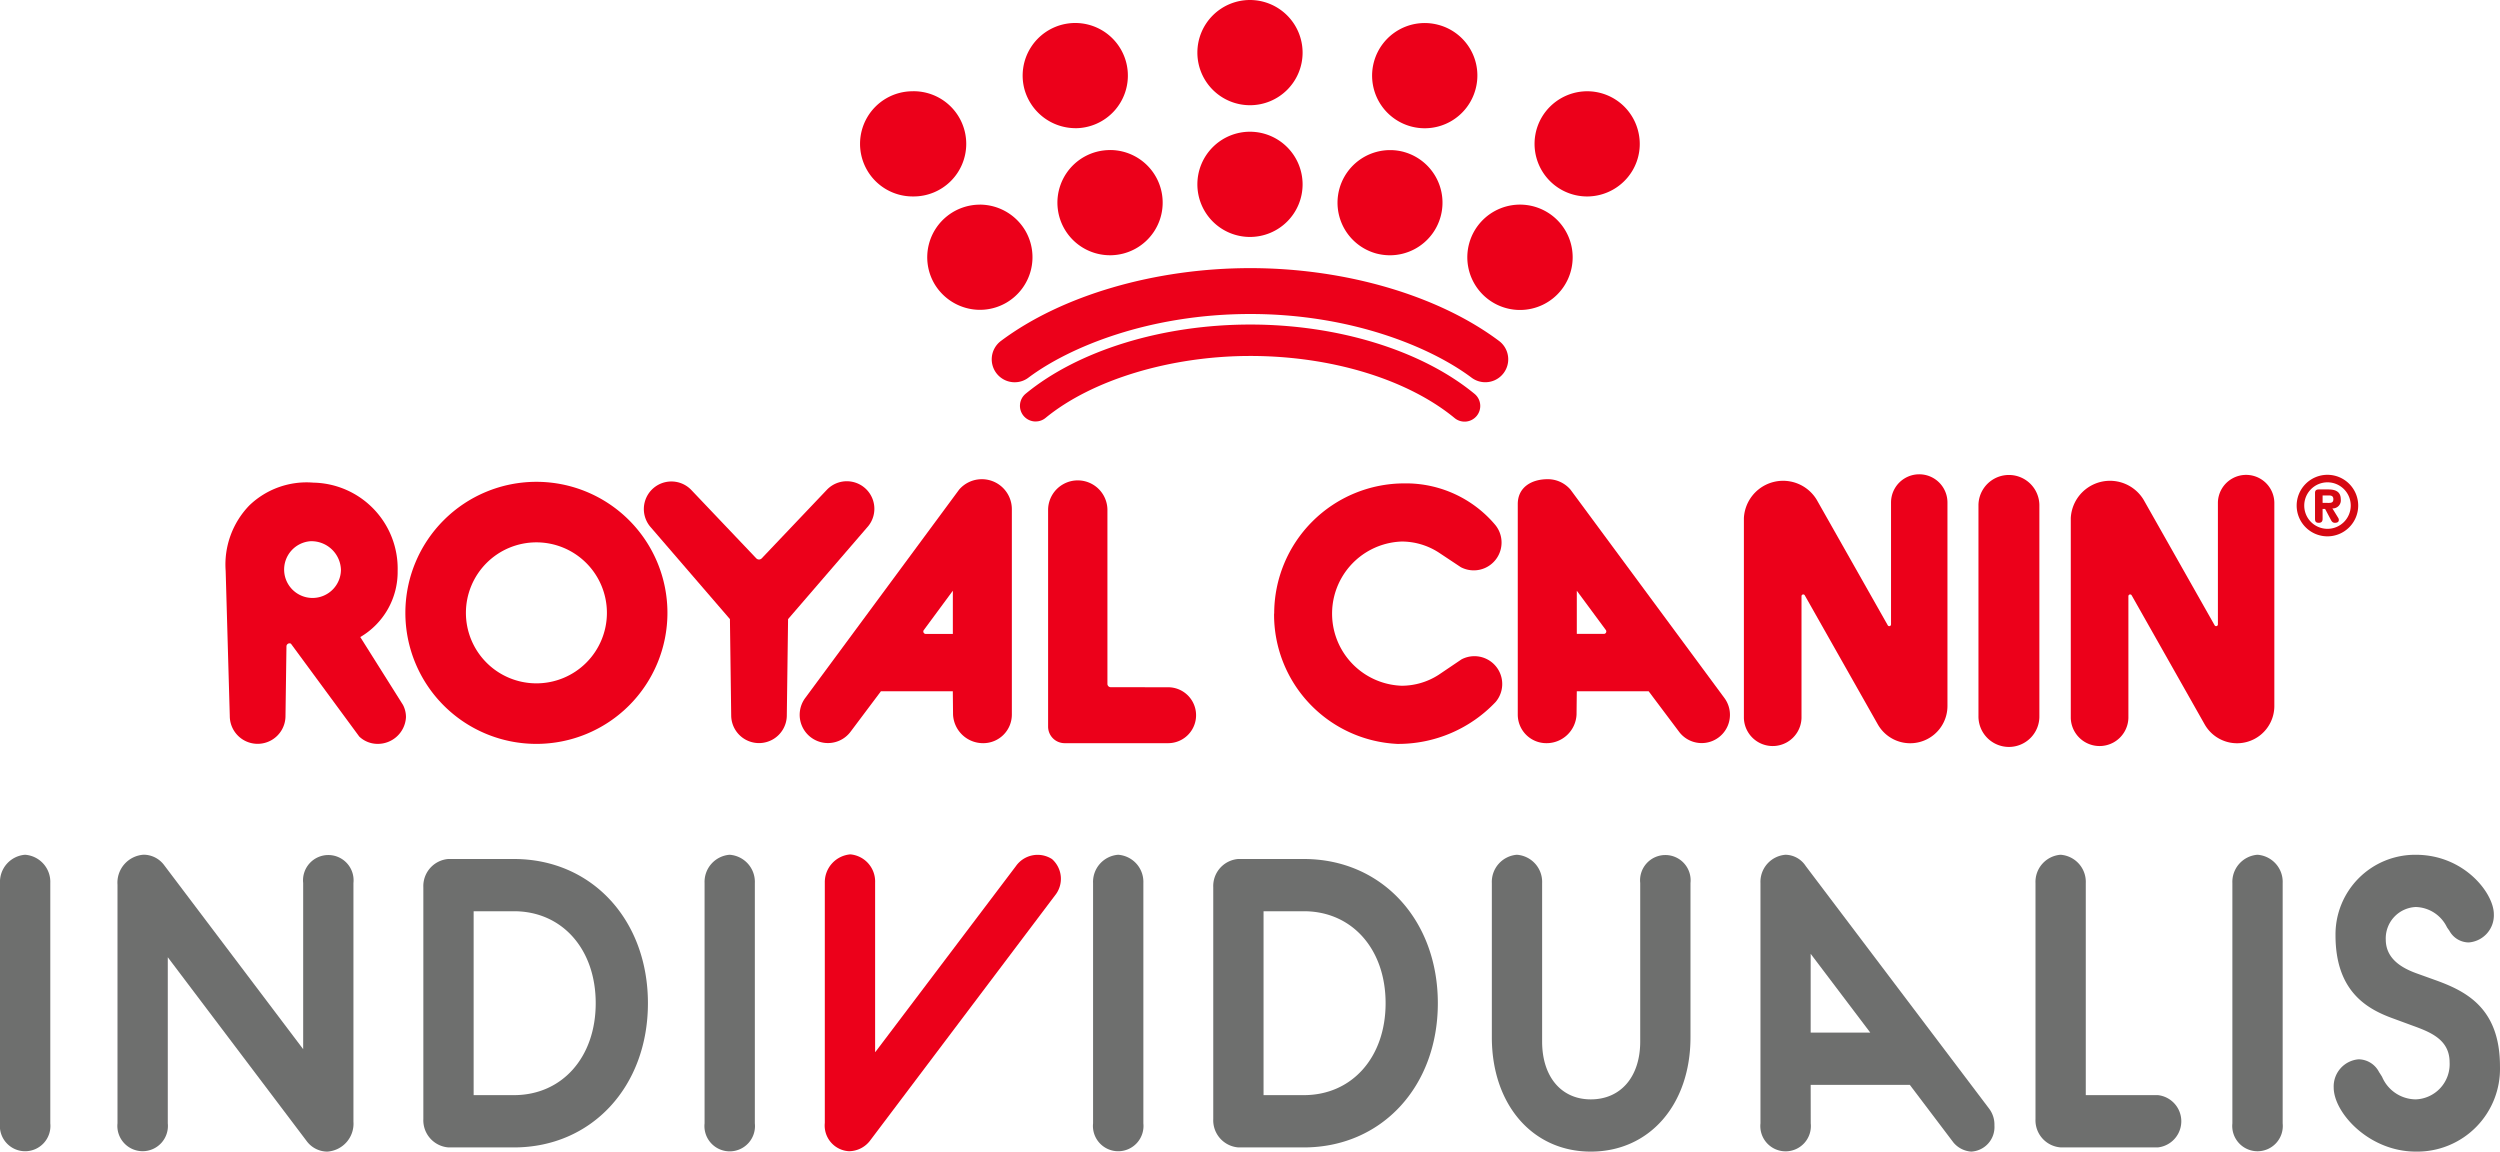 <svg xmlns="http://www.w3.org/2000/svg" xmlns:xlink="http://www.w3.org/1999/xlink" width="197.776" height="91.104" viewBox="0 0 197.776 91.104">
  <defs>
    <clipPath id="clip-path">
      <rect id="Rectangle_86" data-name="Rectangle 86" width="4.868" height="4.869" fill="#d60812"/>
    </clipPath>
  </defs>
  <g id="logo" transform="translate(0)">
    <g id="Royal_Canin" data-name="Royal Canin" transform="translate(17.852 37.528)">
      <path id="Tracé_63" data-name="Tracé 63" d="M256.053,83.077a2.41,2.41,0,1,0,4.819,0V66.382a2.41,2.41,0,0,0-4.819,0Z" transform="translate(-117.388 -63.974)" fill="#ec001a"/>
      <path id="Tracé_64" data-name="Tracé 64" d="M210.049,80.71a2.212,2.212,0,0,1,0,4.424l-8.184,0a1.309,1.309,0,0,1-1.31-1.309V66.643a2.347,2.347,0,0,1,4.693,0v13.8a.261.261,0,0,0,.261.263Z" transform="translate(-135.491 -63.869)" fill="#ec001a"/>
      <path id="Tracé_65" data-name="Tracé 65" d="M247.826,65.991h0a3.106,3.106,0,0,0-5.766,1.44V83.253a2.28,2.28,0,0,0,4.558,0V73.61a.138.138,0,0,1,.141-.138.133.133,0,0,1,.115.066l5.772,10.2a2.947,2.947,0,0,0,5.518-1.44V66.2a2.232,2.232,0,0,0-4.464,0v9.644a.138.138,0,0,1-.142.137.132.132,0,0,1-.115-.066Z" transform="translate(-121.952 -63.974)" fill="#ec001a"/>
      <path id="Tracé_66" data-name="Tracé 66" d="M267.325,65.991h0a3.106,3.106,0,0,0-5.766,1.44V83.253a2.28,2.28,0,0,0,4.558,0V73.61a.138.138,0,0,1,.141-.138.134.134,0,0,1,.115.066l5.77,10.2a2.948,2.948,0,0,0,5.52-1.44V66.2a2.233,2.233,0,0,0-4.465,0v9.644a.138.138,0,0,1-.142.137.133.133,0,0,1-.115-.066Z" transform="translate(-115.591 -63.974)" fill="#ec001a"/>
      <path id="Tracé_67" data-name="Tracé 67" d="M185.551,70.572a.3.3,0,0,0,.218-.093l5.136-5.406a2.18,2.18,0,0,1,3.187,2.976l-6.24,7.238-.1,7.608a2.2,2.2,0,1,1-4.4,0l-.1-7.608-6.24-7.238a2.18,2.18,0,0,1,3.186-2.976l5.138,5.406a.3.3,0,0,0,.218.093" transform="translate(-143.359 -63.837)" fill="#ec001a"/>
      <path id="Tracé_68" data-name="Tracé 68" d="M182.947,74.784a10.366,10.366,0,1,1-10.366-10.366,10.366,10.366,0,0,1,10.366,10.366m-10.366-5.577a5.577,5.577,0,1,0,5.578,5.577,5.578,5.578,0,0,0-5.578-5.577" transform="translate(-147.998 -63.829)" fill="#ec001a"/>
      <path id="Tracé_69" data-name="Tracé 69" d="M244.907,81.556a2.236,2.236,0,1,1-3.572,2.691l-2.41-3.209h-5.684l-.02,1.846a2.376,2.376,0,0,1-2.39,2.261,2.261,2.261,0,0,1-2.26-2.261V66.229c0-1.31,1.062-1.968,2.371-1.968a2.368,2.368,0,0,1,1.8.826Zm-11.665-8.472V76.5l2.142,0a.192.192,0,0,0,.191-.194.2.2,0,0,0-.031-.106Z" transform="translate(-126.352 -63.88)" fill="#ec001a"/>
      <path id="Tracé_70" data-name="Tracé 70" d="M198.352,65.086a2.373,2.373,0,0,1,4.171,1.546V82.884a2.262,2.262,0,0,1-2.261,2.261,2.376,2.376,0,0,1-2.391-2.261l-.019-1.846h-5.687l-2.407,3.208a2.235,2.235,0,1,1-3.57-2.69Zm-2.8,11.118a.184.184,0,0,0-.033.107.193.193,0,0,0,.194.192h2.142V73.084Z" transform="translate(-140.327 -63.88)" fill="#ec001a"/>
      <path id="Tracé_71" data-name="Tracé 71" d="M214.035,74.816a10.24,10.24,0,0,0,9.753,10.306,10.615,10.615,0,0,0,7.774-3.317,2.2,2.2,0,0,0-2.7-3.371l-1.8,1.216a5.4,5.4,0,0,1-2.944.87,5.708,5.708,0,0,1,0-11.408,5.4,5.4,0,0,1,2.944.869l1.747,1.16a2.2,2.2,0,0,0,2.7-3.371,9.231,9.231,0,0,0-7.165-3.258,10.3,10.3,0,0,0-10.3,10.3" transform="translate(-131.094 -63.799)" fill="#ec001a"/>
      <path id="Tracé_72" data-name="Tracé 72" d="M151.495,71.448a6.725,6.725,0,0,1,1.881-5.183,6.534,6.534,0,0,1,5.053-1.794,6.8,6.8,0,0,1,6.672,6.977,5.97,5.97,0,0,1-2.956,5.239l3.378,5.367a2.092,2.092,0,0,1,.237.969,2.229,2.229,0,0,1-2.243,2.114,2.105,2.105,0,0,1-1.451-.577l-5.407-7.349a.249.249,0,0,0-.114-.027.241.241,0,0,0-.24.24l-.077,5.506a2.2,2.2,0,1,1-4.407,0Zm6.7-2.342a2.247,2.247,0,1,0,2.42,2.24,2.336,2.336,0,0,0-2.42-2.24" transform="translate(-151.495 -63.817)" fill="#ec001a"/>
    </g>
    <g id="Couronne" transform="translate(68.052)">
      <path id="Tracé_73" data-name="Tracé 73" d="M199.009,60.7a1.815,1.815,0,0,1-1.088-3.269c4.817-3.606,12.193-5.76,19.726-5.76h0c7.5,0,14.863,2.152,19.678,5.76a1.814,1.814,0,1,1-2.172,2.906C231.9,57.9,225.594,55.3,217.649,55.3h0c-7.981,0-14.3,2.6-17.554,5.036a1.778,1.778,0,0,1-1.085.363" transform="translate(-186.788 -30.459)" fill="#ec001a"/>
      <path id="Tracé_74" data-name="Tracé 74" d="M200.119,62.706a1.239,1.239,0,0,1-.786-2.2c4.166-3.424,10.809-5.469,17.77-5.469,6.928,0,13.55,2.044,17.718,5.469a1.24,1.24,0,1,1-1.574,1.916c-3.74-3.069-9.774-4.9-16.144-4.9-6.306,0-12.515,1.878-16.2,4.9a1.223,1.223,0,0,1-.788.282" transform="translate(-186.239 -29.362)" fill="#ec001a"/>
      <g id="Groupe_5" data-name="Groupe 5">
        <path id="Tracé_75" data-name="Tracé 75" d="M193.5,41.121a4.16,4.16,0,0,0-.009,8.321l.029,0a4.162,4.162,0,1,0-.02-8.323" transform="translate(-189.348 -33.901)" fill="#ec001a"/>
        <path id="Tracé_76" data-name="Tracé 76" d="M213.625,43.535a4.162,4.162,0,1,0,4.159,4.16,4.168,4.168,0,0,0-4.159-4.16" transform="translate(-182.787 -33.114)" fill="#ec001a"/>
        <path id="Tracé_77" data-name="Tracé 77" d="M213.625,35.677a4.162,4.162,0,1,0,4.159,4.16,4.168,4.168,0,0,0-4.159-4.16" transform="translate(-182.787 -35.677)" fill="#ec001a"/>
        <path id="Tracé_78" data-name="Tracé 78" d="M205.277,44.629a4.232,4.232,0,0,0-1.1.146,4.161,4.161,0,0,0,1.081,8.175l.094,0a4.219,4.219,0,0,0,1.028-.149,4.162,4.162,0,0,0-1.1-8.175" transform="translate(-185.511 -32.757)" fill="#ec001a"/>
        <path id="Tracé_79" data-name="Tracé 79" d="M197.5,47.885a4.17,4.17,0,0,0-4.024,3.126,4.161,4.161,0,0,0,.448,3.155,4.2,4.2,0,0,0,3.567,2.04l.025,0a4.168,4.168,0,0,0,2.114-.58,4.167,4.167,0,0,0,1.463-5.7,4.194,4.194,0,0,0-3.594-2.044" transform="translate(-188.042 -31.695)" fill="#ec001a"/>
        <path id="Tracé_80" data-name="Tracé 80" d="M223.068,44.775a4.163,4.163,0,0,0-2.2,8.03,4.258,4.258,0,0,0,1.1.147,4.162,4.162,0,0,0,1.094-8.177" transform="translate(-180.063 -32.757)" fill="#ec001a"/>
        <path id="Tracé_81" data-name="Tracé 81" d="M225.141,37.2a4.162,4.162,0,1,0,2.918,5.114,4.143,4.143,0,0,0-2.918-5.114" transform="translate(-179.387 -35.23)" fill="#ec001a"/>
        <path id="Tracé_82" data-name="Tracé 82" d="M231.852,48.465a4.167,4.167,0,1,0,1.911,2.546,4.154,4.154,0,0,0-1.911-2.546" transform="translate(-177.532 -31.695)" fill="#ec001a"/>
        <path id="Tracé_83" data-name="Tracé 83" d="M237.763,44.248a4.154,4.154,0,0,0-4.025-3.127,4.184,4.184,0,0,0-3.583,2.042,4.16,4.16,0,0,0,3.575,6.28,4.18,4.18,0,0,0,3.587-2.042,4.124,4.124,0,0,0,.446-3.152" transform="translate(-176.227 -33.901)" fill="#ec001a"/>
        <path id="Tracé_84" data-name="Tracé 84" d="M203.207,45.373a4.162,4.162,0,1,0-4.022-3.064,4.2,4.2,0,0,0,4,3.061Z" transform="translate(-186.187 -35.23)" fill="#ec001a"/>
      </g>
    </g>
    <g id="individualis" transform="translate(0 67.589)">
      <path id="Tracé_85" data-name="Tracé 85" d="M140.023,86.664a2.151,2.151,0,0,0-1.989,2.235v19.015a2,2,0,1,0,3.979,0V88.9a2.151,2.151,0,0,0-1.989-2.235" transform="translate(-138.034 -86.633)" fill="#6e6f6e"/>
      <path id="Tracé_86" data-name="Tracé 86" d="M165.275,86.916a2.15,2.15,0,0,0-1.988,2.233V107.5a2.152,2.152,0,0,0,1.988,2.235h5.179c6.139,0,10.6-4.8,10.6-11.409s-4.457-11.408-10.6-11.408Zm5.179,18.682h-3.188V91.05h3.188c3.808,0,6.469,2.991,6.469,7.274s-2.662,7.274-6.469,7.274" transform="translate(-129.796 -86.551)" fill="#6e6f6e"/>
      <path id="Tracé_87" data-name="Tracé 87" d="M149.782,95.779l10.256,13.575a2.039,2.039,0,0,0,1.593.794,2.213,2.213,0,0,0,2.078-2.367V88.9a2,2,0,1,0-3.977,0v13.144L148.714,87.46a2.036,2.036,0,0,0-1.59-.8,2.215,2.215,0,0,0-2.081,2.367v18.884a2,2,0,1,0,3.979,0V94.771Z" transform="translate(-135.748 -86.633)" fill="#6e6f6e"/>
      <path id="Tracé_88" data-name="Tracé 88" d="M205.228,86.664a2.152,2.152,0,0,0-1.991,2.235v19.015a2,2,0,1,0,3.979,0V88.9a2.151,2.151,0,0,0-1.988-2.235" transform="translate(-116.764 -86.633)" fill="#6e6f6e"/>
      <path id="Tracé_89" data-name="Tracé 89" d="M212.395,86.916a2.149,2.149,0,0,0-1.988,2.233V107.5a2.151,2.151,0,0,0,1.988,2.235h5.179c6.139,0,10.6-4.8,10.6-11.409s-4.457-11.408-10.6-11.408Zm5.179,18.682h-3.188V91.05h3.188c3.808,0,6.468,2.991,6.468,7.274s-2.66,7.274-6.468,7.274" transform="translate(-114.426 -86.551)" fill="#6e6f6e"/>
      <path id="Tracé_90" data-name="Tracé 90" d="M229.014,86.664a2.151,2.151,0,0,0-1.989,2.235v12.21c0,5.322,3.219,9.039,7.827,9.039,4.646,0,7.888-3.717,7.888-9.039V88.9a2,2,0,1,0-3.977,0v12.543c0,2.778-1.534,4.573-3.911,4.573-2.337,0-3.849-1.794-3.849-4.573V88.9a2.151,2.151,0,0,0-1.989-2.235" transform="translate(-109.005 -86.633)" fill="#6e6f6e"/>
      <path id="Tracé_91" data-name="Tracé 91" d="M247.022,104.867h7.843l3.446,4.554a2.009,2.009,0,0,0,1.41.727,1.942,1.942,0,0,0,1.838-2.068,2.089,2.089,0,0,0-.428-1.341l-14.5-19.182a1.948,1.948,0,0,0-1.593-.893,2.149,2.149,0,0,0-1.988,2.232v19.016a2,2,0,1,0,3.977,0Zm4.715-4.134h-4.715V94.5Z" transform="translate(-103.779 -86.633)" fill="#6e6f6e"/>
      <path id="Tracé_92" data-name="Tracé 92" d="M261.443,86.664a2.15,2.15,0,0,0-1.988,2.235v18.684a2.149,2.149,0,0,0,1.988,2.232h7.707a2.081,2.081,0,0,0,0-4.134h-5.717V88.9a2.151,2.151,0,0,0-1.989-2.235" transform="translate(-98.426 -86.633)" fill="#6e6f6e"/>
      <path id="Tracé_93" data-name="Tracé 93" d="M273.187,86.664A2.152,2.152,0,0,0,271.2,88.9v19.015a2,2,0,1,0,3.979,0V88.9a2.15,2.15,0,0,0-1.988-2.235" transform="translate(-94.596 -86.633)" fill="#6e6f6e"/>
      <path id="Tracé_94" data-name="Tracé 94" d="M182.052,86.664a2.151,2.151,0,0,0-1.989,2.235v19.015a2,2,0,1,0,3.977,0V88.9a2.151,2.151,0,0,0-1.988-2.235" transform="translate(-124.324 -86.633)" fill="#6e6f6e"/>
      <path id="Tracé_95" data-name="Tracé 95" d="M279.23,102.845a2.15,2.15,0,0,0-1.987,2.233c0,1.995,2.792,5.07,6.5,5.07a6.549,6.549,0,0,0,6.654-6.737c0-4.621-2.672-5.961-5.179-6.854l-1.3-.468c-1.1-.385-2.556-1.087-2.556-2.721a2.482,2.482,0,0,1,2.377-2.57,2.824,2.824,0,0,1,2.463,1.6c.064.1.129.188.194.28a1.758,1.758,0,0,0,1.528.923,2.152,2.152,0,0,0,1.988-2.235c0-1.656-2.343-4.7-6.172-4.7a6.3,6.3,0,0,0-6.354,6.37c0,4.358,2.4,5.792,4.489,6.554l1.537.566c1.407.511,3,1.089,3,2.922a2.786,2.786,0,0,1-2.676,2.938,2.921,2.921,0,0,1-2.666-1.784c-.078-.126-.155-.251-.237-.371a1.845,1.845,0,0,0-1.613-1.015" transform="translate(-92.623 -86.633)" fill="#6e6f6e"/>
      <path id="Tracé_96" data-name="Tracé 96" d="M205.21,87.015a2.1,2.1,0,0,0-2.857.556l-11.1,14.681-.038.033V88.874a2.156,2.156,0,0,0-1.959-2.233,2.206,2.206,0,0,0-2.021,2.233v19.016a2.032,2.032,0,0,0,1.912,2.235,2.12,2.12,0,0,0,1.707-.891L205.437,89.9A2.085,2.085,0,0,0,205.21,87.015Z" transform="translate(-121.984 -86.641)" fill="#ec001a"/>
    </g>
    <g id="Groupe_23" data-name="Groupe 23" transform="translate(181.69 37.562)">
      <g id="Groupe_23-2" data-name="Groupe 23" transform="translate(0 0)" clip-path="url(#clip-path)">
        <path id="Tracé_97" data-name="Tracé 97" d="M2.435,0A2.434,2.434,0,1,1,0,2.435,2.437,2.437,0,0,1,2.435,0m0,4.273A1.839,1.839,0,1,0,.6,2.435,1.835,1.835,0,0,0,2.435,4.273M2.052,3.48c0,.184-.066.317-.3.317s-.3-.1-.3-.317V1.436c0-.154.053-.279.305-.279h.747c.536,0,.985.159.985.775a.637.637,0,0,1-.662.727l.471.768a.336.336,0,0,1,.038.139c0,.145-.092.231-.31.231s-.277-.158-.363-.317L2.251,2.7h-.2Zm.5-1.257c.219,0,.35-.053.35-.29s-.131-.3-.35-.3h-.5v.589Z" transform="translate(0 0)" fill="#d60812"/>
      </g>
    </g>
  </g>
</svg>
